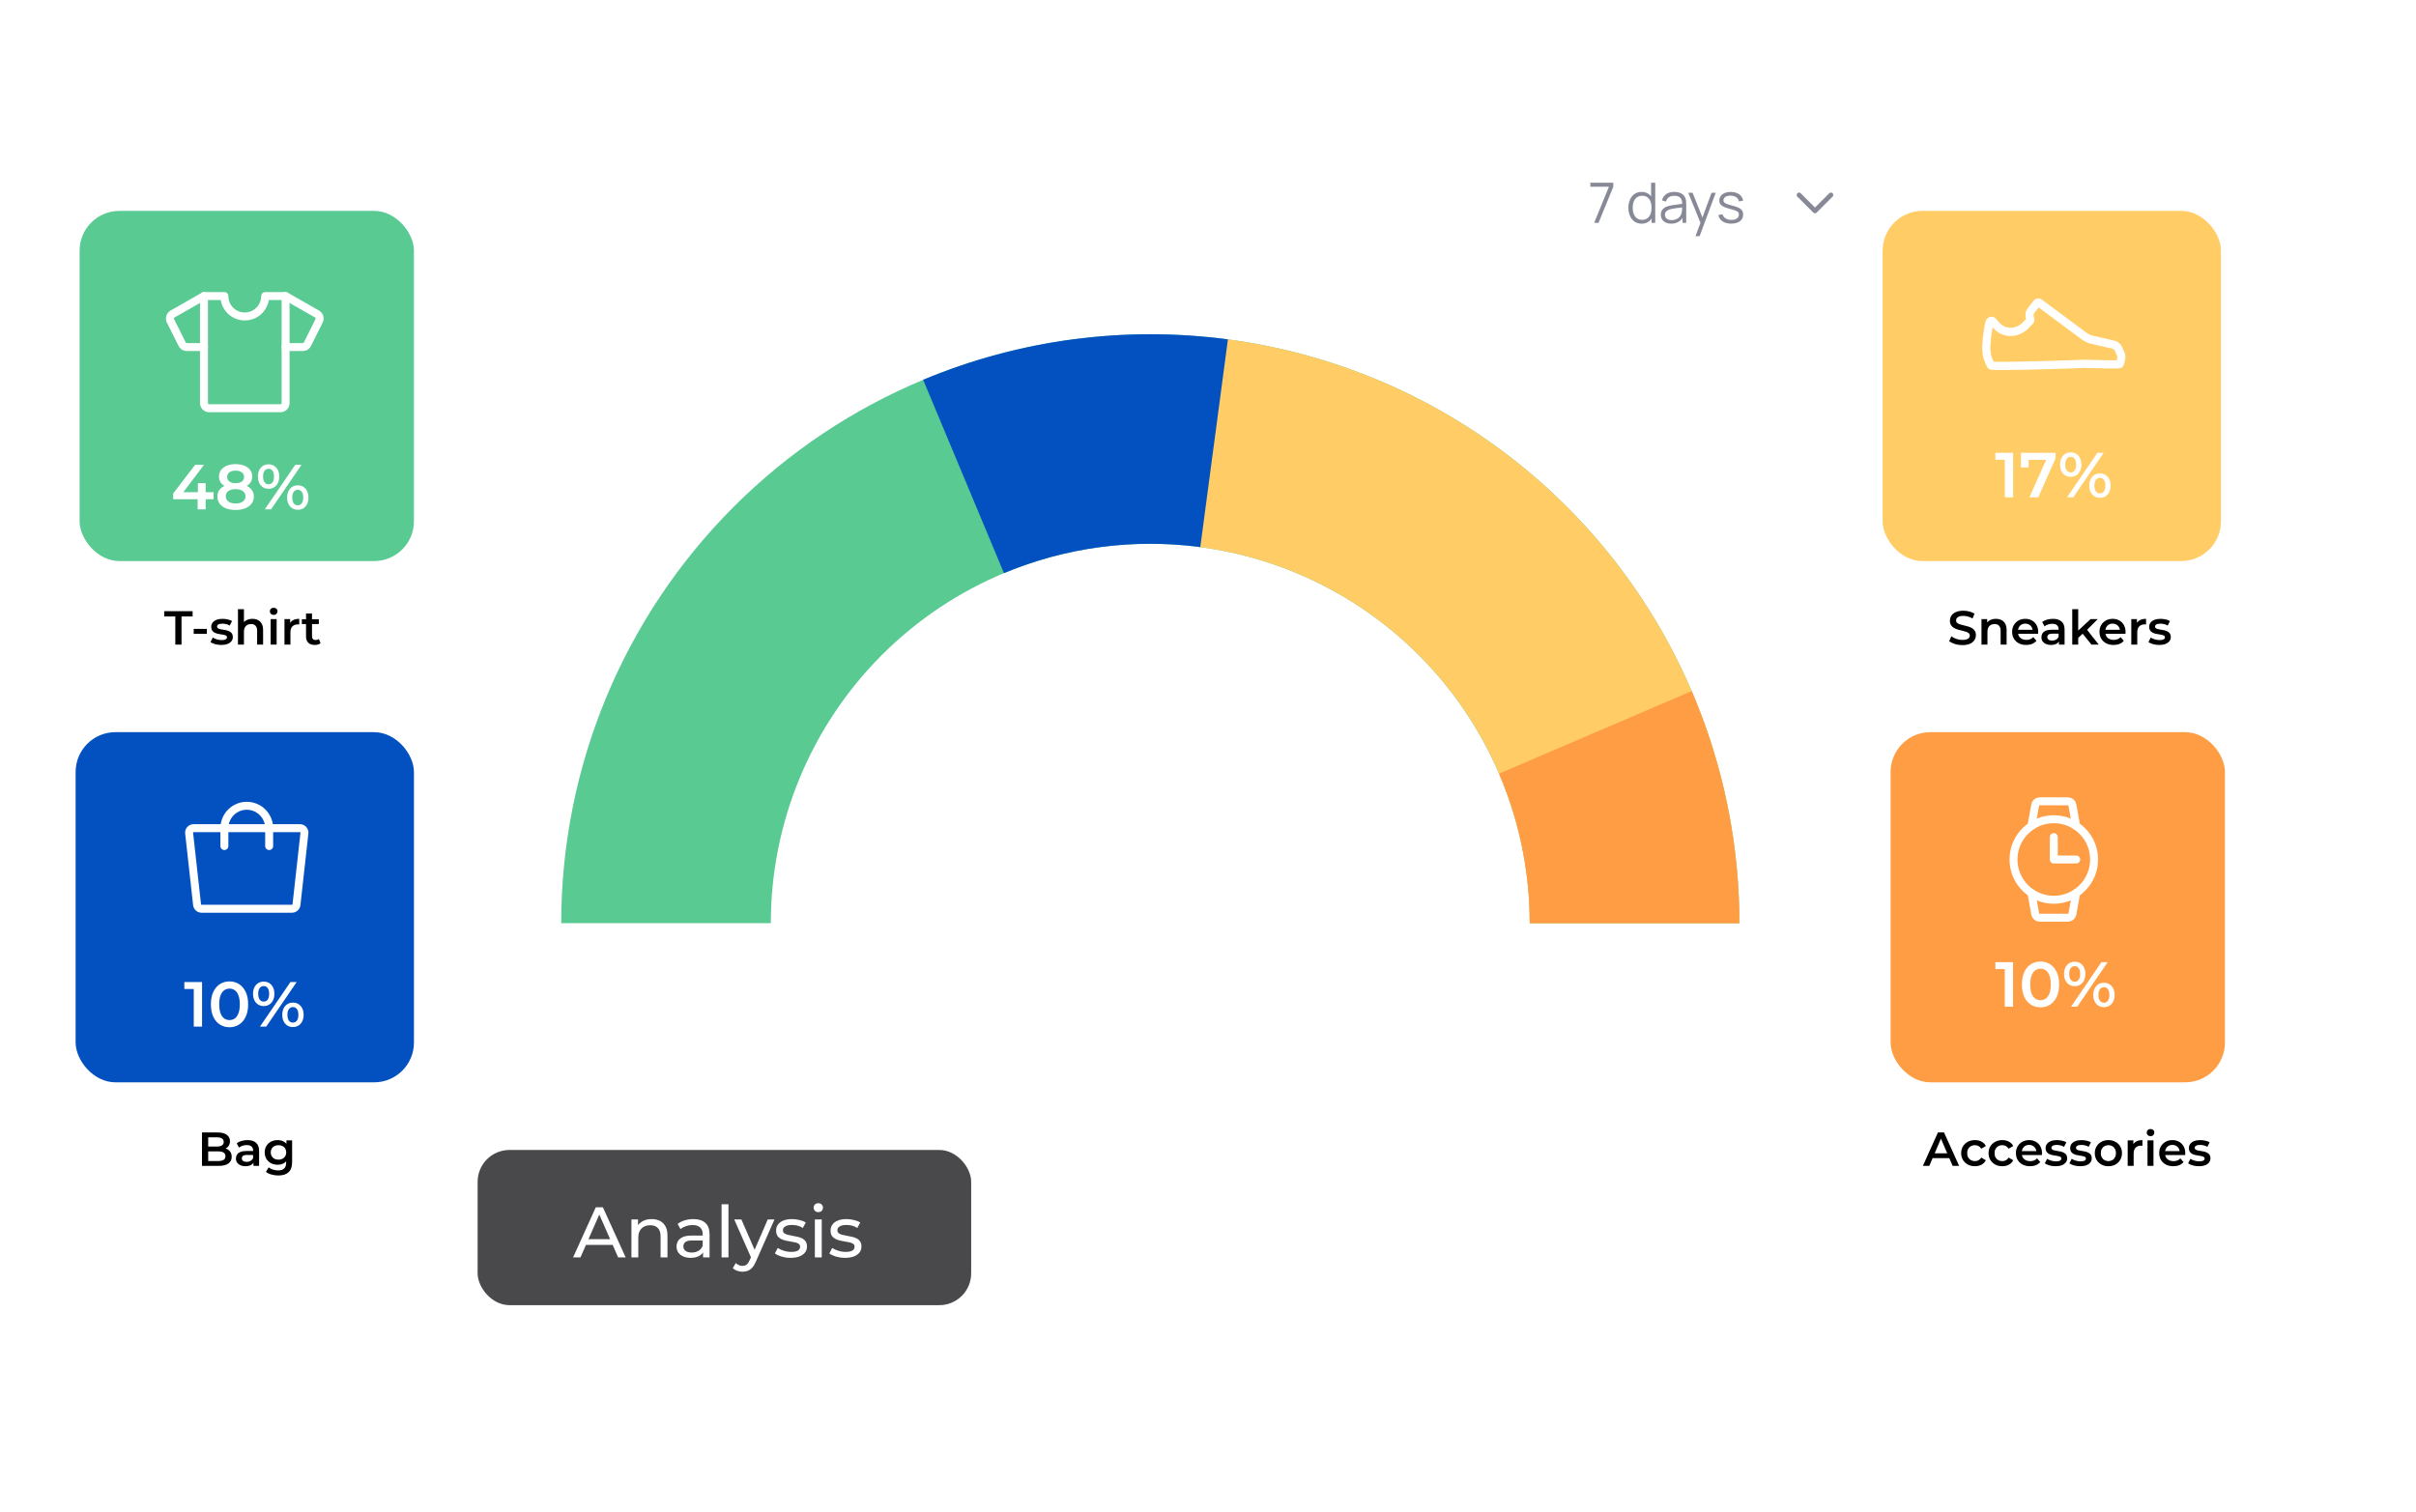 <?xml version="1.0" encoding="UTF-8"?> <svg xmlns="http://www.w3.org/2000/svg" width="607" height="380" viewBox="0 0 607 380" fill="none"> <g filter="url(#filter0_d_14_39)"> <path d="M91 49C91 34.858 91 27.787 95.393 23.393C99.787 19 106.858 19 121 19H457C471.142 19 478.213 19 482.607 23.393C487 27.787 487 34.858 487 49V280C487 294.142 487 301.213 482.607 305.607C478.213 310 471.142 310 457 310H121C106.858 310 99.787 310 95.393 305.607C91 301.213 91 294.142 91 280V49Z" fill="white"></path> </g> <path d="M401.625 56L405.328 46.921V45.92H399.56V46.921H404.229L400.519 56H401.625ZM414.829 49.329C414.276 48.643 413.471 48.23 412.421 48.23C410.349 48.23 409.11 49.959 409.11 52.213C409.11 54.481 410.342 56.21 412.463 56.21C413.562 56.21 414.395 55.727 414.941 54.943V56H415.865V45.92H414.829V49.329ZM412.568 55.251C410.993 55.251 410.202 53.935 410.202 52.213C410.202 50.505 410.965 49.189 412.589 49.189C414.164 49.189 414.941 50.435 414.941 52.213C414.941 53.963 414.178 55.251 412.568 55.251ZM423.422 49.742C423.023 48.762 422.015 48.23 420.636 48.23C418.97 48.23 417.906 49.014 417.556 50.365L418.557 50.659C418.844 49.651 419.586 49.203 420.622 49.203C422.057 49.203 422.624 49.861 422.638 51.226C421.63 51.366 420.216 51.527 419.194 51.772C418.067 52.073 417.269 52.731 417.269 53.97C417.269 55.174 418.137 56.21 419.852 56.21C421.14 56.21 422.141 55.706 422.729 54.747V56H423.646V51.303C423.646 50.743 423.604 50.183 423.422 49.742ZM419.971 55.321C418.753 55.321 418.298 54.628 418.298 53.97C418.298 53.151 418.963 52.787 419.607 52.598C420.44 52.367 421.63 52.248 422.624 52.129C422.624 52.472 422.61 52.962 422.526 53.333C422.33 54.474 421.413 55.321 419.971 55.321ZM425.247 48.44H424.155L427.228 55.986L425.982 59.36H427.011L431.071 48.44H430.021L427.725 54.656L425.247 48.44ZM434.968 56.203C436.823 56.203 437.95 55.335 437.95 53.907C437.95 52.738 437.299 52.199 435.213 51.667C433.428 51.219 433.001 50.939 433.001 50.337C433.001 49.623 433.743 49.147 434.814 49.168C435.948 49.189 436.739 49.735 436.886 50.624L437.936 50.435C437.782 49.119 436.536 48.23 434.828 48.23C433.12 48.23 431.958 49.098 431.958 50.386C431.958 51.443 432.588 51.94 434.639 52.493C436.557 53.011 436.879 53.221 436.879 53.921C436.879 54.747 436.172 55.265 435.024 55.265C433.848 55.265 432.994 54.719 432.777 53.858L431.727 54.033C431.986 55.398 433.197 56.203 434.968 56.203Z" fill="#878997"></path> <path d="M452 49L456 53L460 49" stroke="#878997" stroke-width="1.2" stroke-linecap="round" stroke-linejoin="round"></path> <path d="M437 232C437 212.564 433.172 193.319 425.734 175.363C418.296 157.407 407.395 141.091 393.652 127.348C379.909 113.605 363.593 102.704 345.637 95.266C327.681 87.828 308.436 84 289 84C269.564 84 250.319 87.828 232.363 95.266C214.407 102.704 198.091 113.605 184.348 127.348C170.605 141.091 159.704 157.407 152.266 175.363C144.828 193.319 141 212.564 141 232L193.661 232C193.661 219.48 196.127 207.082 200.919 195.515C205.71 183.948 212.732 173.438 221.585 164.585C230.438 155.732 240.948 148.71 252.515 143.919C264.082 139.127 276.48 136.661 289 136.661C301.52 136.661 313.918 139.127 325.485 143.919C337.052 148.71 347.562 155.732 356.415 164.585C365.268 173.438 372.29 183.948 377.081 195.515C381.873 207.082 384.339 219.48 384.339 232H437Z" fill="#5ACA93"></path> <path d="M437 232C437 195.94 423.835 161.12 399.977 134.081C376.119 107.041 343.209 89.642 307.43 85.152L300.872 137.403C323.921 140.296 345.12 151.504 360.489 168.922C375.858 186.341 384.339 208.771 384.339 232H437Z" fill="#FFCC65"></path> <path d="M308.504 85.291C282.531 81.838 256.107 85.342 231.932 95.445L252.238 144.034C267.811 137.526 284.833 135.268 301.564 137.493L308.504 85.291Z" fill="#0351C1"></path> <path d="M437 232C437 211.947 432.925 192.103 425.022 173.673L376.623 194.427C381.714 206.299 384.339 219.082 384.339 232H437Z" fill="#FE9D44"></path> <path d="M44.045 162V154.92H41.261V153.6H48.389V154.92H45.605V162H44.045ZM48.67 159.288V158.04H51.97V159.288H48.67ZM55.591 162.084C55.055 162.084 54.539 162.016 54.043 161.88C53.555 161.736 53.167 161.564 52.879 161.364L53.455 160.224C53.743 160.408 54.087 160.56 54.487 160.68C54.887 160.8 55.287 160.86 55.687 160.86C56.159 160.86 56.499 160.796 56.707 160.668C56.923 160.54 57.031 160.368 57.031 160.152C57.031 159.976 56.959 159.844 56.815 159.756C56.671 159.66 56.483 159.588 56.251 159.54C56.019 159.492 55.759 159.448 55.471 159.408C55.191 159.368 54.907 159.316 54.619 159.252C54.339 159.18 54.083 159.08 53.851 158.952C53.619 158.816 53.431 158.636 53.287 158.412C53.143 158.188 53.071 157.892 53.071 157.524C53.071 157.116 53.187 156.764 53.419 156.468C53.651 156.164 53.975 155.932 54.391 155.772C54.815 155.604 55.315 155.52 55.891 155.52C56.323 155.52 56.759 155.568 57.199 155.664C57.639 155.76 58.003 155.896 58.291 156.072L57.715 157.212C57.411 157.028 57.103 156.904 56.791 156.84C56.487 156.768 56.183 156.732 55.879 156.732C55.423 156.732 55.083 156.8 54.859 156.936C54.643 157.072 54.535 157.244 54.535 157.452C54.535 157.644 54.607 157.788 54.751 157.884C54.895 157.98 55.083 158.056 55.315 158.112C55.547 158.168 55.803 158.216 56.083 158.256C56.371 158.288 56.655 158.34 56.935 158.412C57.215 158.484 57.471 158.584 57.703 158.712C57.943 158.832 58.135 159.004 58.279 159.228C58.423 159.452 58.495 159.744 58.495 160.104C58.495 160.504 58.375 160.852 58.135 161.148C57.903 161.444 57.571 161.676 57.139 161.844C56.707 162.004 56.191 162.084 55.591 162.084ZM63.423 155.52C63.935 155.52 64.391 155.62 64.791 155.82C65.199 156.02 65.519 156.328 65.751 156.744C65.983 157.152 66.099 157.68 66.099 158.328V162H64.599V158.52C64.599 157.952 64.463 157.528 64.191 157.248C63.927 156.968 63.555 156.828 63.075 156.828C62.723 156.828 62.411 156.9 62.139 157.044C61.867 157.188 61.655 157.404 61.503 157.692C61.359 157.972 61.287 158.328 61.287 158.76V162H59.787V153.096H61.287V157.32L60.963 156.792C61.187 156.384 61.511 156.072 61.935 155.856C62.367 155.632 62.863 155.52 63.423 155.52ZM68.002 162V155.592H69.502V162H68.002ZM68.758 154.536C68.478 154.536 68.246 154.448 68.062 154.272C67.886 154.096 67.798 153.884 67.798 153.636C67.798 153.38 67.886 153.168 68.062 153C68.246 152.824 68.478 152.736 68.758 152.736C69.038 152.736 69.266 152.82 69.442 152.988C69.626 153.148 69.718 153.352 69.718 153.6C69.718 153.864 69.63 154.088 69.454 154.272C69.278 154.448 69.046 154.536 68.758 154.536ZM71.47 162V155.592H72.898V157.356L72.73 156.84C72.922 156.408 73.222 156.08 73.63 155.856C74.046 155.632 74.562 155.52 75.178 155.52V156.948C75.114 156.932 75.054 156.924 74.998 156.924C74.942 156.916 74.886 156.912 74.83 156.912C74.262 156.912 73.81 157.08 73.474 157.416C73.138 157.744 72.97 158.236 72.97 158.892V162H71.47ZM79.097 162.084C78.393 162.084 77.849 161.904 77.465 161.544C77.081 161.176 76.889 160.636 76.889 159.924V154.176H78.389V159.888C78.389 160.192 78.465 160.428 78.617 160.596C78.777 160.764 78.997 160.848 79.277 160.848C79.613 160.848 79.893 160.76 80.117 160.584L80.537 161.652C80.361 161.796 80.145 161.904 79.889 161.976C79.633 162.048 79.369 162.084 79.097 162.084ZM75.833 156.84V155.64H80.105V156.84H75.833Z" fill="black"></path> <rect x="20" y="53" width="84" height="88" rx="10" fill="#5ACA93"></rect> <path d="M71.75 87.219H76.09C76.327 87.219 76.559 87.153 76.76 87.029C76.96 86.904 77.123 86.726 77.227 86.514L80.174 80.62C80.32 80.325 80.349 79.986 80.253 79.67C80.158 79.355 79.947 79.088 79.662 78.923L71.75 74.406" stroke="white" stroke-width="2" stroke-linecap="round" stroke-linejoin="round"></path> <path d="M51.25 87.219H46.91C46.673 87.219 46.441 87.153 46.24 87.029C46.039 86.904 45.877 86.726 45.773 86.514L42.826 80.62C42.68 80.325 42.651 79.986 42.747 79.67C42.842 79.355 43.053 79.088 43.338 78.923L51.25 74.406" stroke="white" stroke-width="2" stroke-linecap="round" stroke-linejoin="round"></path> <path d="M66.625 74.406C66.625 75.766 66.085 77.069 65.124 78.03C64.163 78.991 62.859 79.531 61.5 79.531C60.141 79.531 58.837 78.991 57.876 78.03C56.915 77.069 56.375 75.766 56.375 74.406H51.25V101.312C51.25 101.652 51.385 101.978 51.625 102.218C51.866 102.459 52.191 102.594 52.531 102.594H70.469C70.809 102.594 71.135 102.459 71.375 102.218C71.615 101.978 71.75 101.652 71.75 101.312V74.406H66.625Z" stroke="white" stroke-width="2" stroke-linecap="round" stroke-linejoin="round"></path> <path d="M43.513 125.456V124.016L49.033 116.8H51.257L45.817 124.016L44.777 123.696H53.657V125.456H43.513ZM49.657 128V125.456L49.721 123.696V121.44H51.673V128H49.657ZM59.184 128.16C58.256 128.16 57.451 128.021 56.768 127.744C56.086 127.467 55.558 127.077 55.184 126.576C54.811 126.064 54.624 125.467 54.624 124.784C54.624 124.101 54.806 123.525 55.168 123.056C55.531 122.587 56.054 122.229 56.736 121.984C57.419 121.739 58.235 121.616 59.184 121.616C60.134 121.616 60.95 121.739 61.632 121.984C62.326 122.229 62.854 122.592 63.216 123.072C63.59 123.541 63.776 124.112 63.776 124.784C63.776 125.467 63.584 126.064 63.2 126.576C62.827 127.077 62.294 127.467 61.6 127.744C60.918 128.021 60.112 128.16 59.184 128.16ZM59.184 126.528C59.952 126.528 60.56 126.368 61.008 126.048C61.456 125.728 61.68 125.285 61.68 124.72C61.68 124.165 61.456 123.728 61.008 123.408C60.56 123.088 59.952 122.928 59.184 122.928C58.416 122.928 57.814 123.088 57.376 123.408C56.939 123.728 56.72 124.165 56.72 124.72C56.72 125.285 56.939 125.728 57.376 126.048C57.814 126.368 58.416 126.528 59.184 126.528ZM59.184 122.704C58.32 122.704 57.579 122.592 56.96 122.368C56.342 122.133 55.862 121.797 55.52 121.36C55.19 120.912 55.024 120.379 55.024 119.76C55.024 119.12 55.195 118.571 55.536 118.112C55.888 117.643 56.379 117.28 57.008 117.024C57.638 116.768 58.363 116.64 59.184 116.64C60.016 116.64 60.747 116.768 61.376 117.024C62.006 117.28 62.496 117.643 62.848 118.112C63.2 118.571 63.376 119.12 63.376 119.76C63.376 120.379 63.206 120.912 62.864 121.36C62.534 121.797 62.054 122.133 61.424 122.368C60.795 122.592 60.048 122.704 59.184 122.704ZM59.184 121.424C59.846 121.424 60.368 121.285 60.752 121.008C61.136 120.72 61.328 120.336 61.328 119.856C61.328 119.355 61.131 118.965 60.736 118.688C60.342 118.411 59.824 118.272 59.184 118.272C58.544 118.272 58.032 118.411 57.648 118.688C57.264 118.965 57.072 119.355 57.072 119.856C57.072 120.336 57.259 120.72 57.632 121.008C58.016 121.285 58.534 121.424 59.184 121.424ZM66.538 128L74.186 116.8H75.754L68.106 128H66.538ZM67.466 122.832C66.943 122.832 66.479 122.704 66.074 122.448C65.668 122.192 65.354 121.835 65.13 121.376C64.906 120.917 64.794 120.379 64.794 119.76C64.794 119.141 64.906 118.603 65.13 118.144C65.354 117.685 65.668 117.328 66.074 117.072C66.479 116.816 66.943 116.688 67.466 116.688C68.01 116.688 68.479 116.816 68.874 117.072C69.279 117.328 69.594 117.685 69.818 118.144C70.042 118.603 70.154 119.141 70.154 119.76C70.154 120.379 70.042 120.917 69.818 121.376C69.594 121.835 69.279 122.192 68.874 122.448C68.479 122.704 68.01 122.832 67.466 122.832ZM67.482 121.712C67.908 121.712 68.239 121.547 68.474 121.216C68.719 120.875 68.842 120.389 68.842 119.76C68.842 119.131 68.719 118.651 68.474 118.32C68.239 117.979 67.908 117.808 67.482 117.808C67.055 117.808 66.714 117.979 66.458 118.32C66.212 118.661 66.09 119.141 66.09 119.76C66.09 120.379 66.212 120.859 66.458 121.2C66.714 121.541 67.055 121.712 67.482 121.712ZM74.81 128.112C74.287 128.112 73.823 127.984 73.418 127.728C73.012 127.472 72.698 127.115 72.474 126.656C72.25 126.197 72.138 125.659 72.138 125.04C72.138 124.421 72.25 123.883 72.474 123.424C72.698 122.965 73.012 122.608 73.418 122.352C73.823 122.096 74.287 121.968 74.81 121.968C75.354 121.968 75.823 122.096 76.218 122.352C76.623 122.608 76.938 122.965 77.162 123.424C77.386 123.883 77.498 124.421 77.498 125.04C77.498 125.659 77.386 126.197 77.162 126.656C76.938 127.115 76.623 127.472 76.218 127.728C75.823 127.984 75.354 128.112 74.81 128.112ZM74.81 126.992C75.236 126.992 75.572 126.821 75.818 126.48C76.063 126.139 76.186 125.659 76.186 125.04C76.186 124.421 76.063 123.941 75.818 123.6C75.572 123.259 75.236 123.088 74.81 123.088C74.394 123.088 74.058 123.259 73.802 123.6C73.556 123.931 73.434 124.411 73.434 125.04C73.434 125.669 73.556 126.155 73.802 126.496C74.058 126.827 74.394 126.992 74.81 126.992Z" fill="white"></path> <path d="M50.747 293V284.6H54.683C55.691 284.6 56.459 284.8 56.987 285.2C57.515 285.592 57.779 286.12 57.779 286.784C57.779 287.232 57.675 287.616 57.467 287.936C57.259 288.248 56.979 288.492 56.627 288.668C56.283 288.836 55.907 288.92 55.499 288.92L55.715 288.488C56.187 288.488 56.611 288.576 56.987 288.752C57.363 288.92 57.659 289.168 57.875 289.496C58.099 289.824 58.211 290.232 58.211 290.72C58.211 291.44 57.935 292 57.383 292.4C56.831 292.8 56.011 293 54.923 293H50.747ZM52.307 291.776H54.827C55.411 291.776 55.859 291.68 56.171 291.488C56.483 291.296 56.639 290.988 56.639 290.564C56.639 290.148 56.483 289.844 56.171 289.652C55.859 289.452 55.411 289.352 54.827 289.352H52.187V288.14H54.515C55.059 288.14 55.475 288.044 55.763 287.852C56.059 287.66 56.207 287.372 56.207 286.988C56.207 286.596 56.059 286.304 55.763 286.112C55.475 285.92 55.059 285.824 54.515 285.824H52.307V291.776ZM63.68 293V291.704L63.596 291.428V289.16C63.596 288.72 63.464 288.38 63.2 288.14C62.936 287.892 62.536 287.768 62 287.768C61.64 287.768 61.284 287.824 60.932 287.936C60.588 288.048 60.296 288.204 60.056 288.404L59.468 287.312C59.812 287.048 60.22 286.852 60.692 286.724C61.172 286.588 61.668 286.52 62.18 286.52C63.108 286.52 63.824 286.744 64.328 287.192C64.84 287.632 65.096 288.316 65.096 289.244V293H63.68ZM61.664 293.084C61.184 293.084 60.764 293.004 60.404 292.844C60.044 292.676 59.764 292.448 59.564 292.16C59.372 291.864 59.276 291.532 59.276 291.164C59.276 290.804 59.36 290.48 59.528 290.192C59.704 289.904 59.988 289.676 60.38 289.508C60.772 289.34 61.292 289.256 61.94 289.256H63.8V290.252H62.048C61.536 290.252 61.192 290.336 61.016 290.504C60.84 290.664 60.752 290.864 60.752 291.104C60.752 291.376 60.86 291.592 61.076 291.752C61.292 291.912 61.592 291.992 61.976 291.992C62.344 291.992 62.672 291.908 62.96 291.74C63.256 291.572 63.468 291.324 63.596 290.996L63.848 291.896C63.704 292.272 63.444 292.564 63.068 292.772C62.7 292.98 62.232 293.084 61.664 293.084ZM69.937 295.412C69.345 295.412 68.765 295.332 68.197 295.172C67.637 295.02 67.177 294.796 66.817 294.5L67.489 293.372C67.769 293.604 68.121 293.788 68.545 293.924C68.977 294.068 69.413 294.14 69.853 294.14C70.557 294.14 71.073 293.976 71.401 293.648C71.729 293.328 71.893 292.844 71.893 292.196V291.056L72.013 289.604L71.965 288.152V286.592H73.393V292.028C73.393 293.188 73.097 294.04 72.505 294.584C71.913 295.136 71.057 295.412 69.937 295.412ZM69.745 292.712C69.137 292.712 68.585 292.584 68.089 292.328C67.601 292.064 67.213 291.7 66.925 291.236C66.645 290.772 66.505 290.228 66.505 289.604C66.505 288.988 66.645 288.448 66.925 287.984C67.213 287.52 67.601 287.16 68.089 286.904C68.585 286.648 69.137 286.52 69.745 286.52C70.289 286.52 70.777 286.628 71.209 286.844C71.641 287.06 71.985 287.396 72.241 287.852C72.505 288.308 72.637 288.892 72.637 289.604C72.637 290.316 72.505 290.904 72.241 291.368C71.985 291.824 71.641 292.164 71.209 292.388C70.777 292.604 70.289 292.712 69.745 292.712ZM69.973 291.44C70.349 291.44 70.685 291.364 70.981 291.212C71.277 291.052 71.505 290.836 71.665 290.564C71.833 290.284 71.917 289.964 71.917 289.604C71.917 289.244 71.833 288.928 71.665 288.656C71.505 288.376 71.277 288.164 70.981 288.02C70.685 287.868 70.349 287.792 69.973 287.792C69.597 287.792 69.257 287.868 68.953 288.02C68.657 288.164 68.425 288.376 68.257 288.656C68.097 288.928 68.017 289.244 68.017 289.604C68.017 289.964 68.097 290.284 68.257 290.564C68.425 290.836 68.657 291.052 68.953 291.212C69.257 291.364 69.597 291.44 69.973 291.44Z" fill="black"></path> <rect x="19" y="184" width="85" height="88" rx="10" fill="#0351C1"></rect> <path d="M73.362 228.375H50.638C50.361 228.374 50.094 228.272 49.887 228.088C49.68 227.904 49.547 227.651 49.513 227.377L47.516 209.377C47.498 209.22 47.513 209.061 47.561 208.91C47.609 208.76 47.687 208.621 47.792 208.503C47.897 208.385 48.025 208.29 48.169 208.225C48.313 208.16 48.469 208.126 48.627 208.125H75.373C75.531 208.126 75.687 208.16 75.831 208.225C75.975 208.29 76.103 208.385 76.208 208.503C76.313 208.621 76.391 208.76 76.439 208.91C76.487 209.061 76.502 209.22 76.484 209.377L74.487 227.377C74.453 227.651 74.32 227.904 74.113 228.088C73.906 228.272 73.639 228.374 73.362 228.375V228.375Z" stroke="white" stroke-width="2" stroke-linecap="round" stroke-linejoin="round"></path> <path d="M56.375 212.625V208.125C56.375 206.633 56.968 205.202 58.023 204.148C59.077 203.093 60.508 202.5 62 202.5C63.492 202.5 64.923 203.093 65.978 204.148C67.032 205.202 67.625 206.633 67.625 208.125V212.625" stroke="white" stroke-width="2" stroke-linecap="round" stroke-linejoin="round"></path> <path d="M48.684 258V247.6L49.596 248.544H46.316V246.8H50.764V258H48.684ZM57.657 258.16C56.772 258.16 55.972 257.936 55.257 257.488C54.553 257.04 53.999 256.389 53.593 255.536C53.188 254.672 52.985 253.627 52.985 252.4C52.985 251.173 53.188 250.133 53.593 249.28C53.999 248.416 54.553 247.76 55.257 247.312C55.972 246.864 56.772 246.64 57.657 246.64C58.553 246.64 59.353 246.864 60.057 247.312C60.761 247.76 61.316 248.416 61.721 249.28C62.137 250.133 62.345 251.173 62.345 252.4C62.345 253.627 62.137 254.672 61.721 255.536C61.316 256.389 60.761 257.04 60.057 257.488C59.353 257.936 58.553 258.16 57.657 258.16ZM57.657 256.352C58.18 256.352 58.633 256.213 59.017 255.936C59.401 255.648 59.7 255.211 59.913 254.624C60.137 254.037 60.249 253.296 60.249 252.4C60.249 251.493 60.137 250.752 59.913 250.176C59.7 249.589 59.401 249.157 59.017 248.88C58.633 248.592 58.18 248.448 57.657 248.448C57.156 248.448 56.708 248.592 56.313 248.88C55.929 249.157 55.625 249.589 55.401 250.176C55.188 250.752 55.081 251.493 55.081 252.4C55.081 253.296 55.188 254.037 55.401 254.624C55.625 255.211 55.929 255.648 56.313 255.936C56.708 256.213 57.156 256.352 57.657 256.352ZM65.319 258L72.967 246.8H74.535L66.887 258H65.319ZM66.247 252.832C65.724 252.832 65.26 252.704 64.855 252.448C64.45 252.192 64.135 251.835 63.911 251.376C63.687 250.917 63.575 250.379 63.575 249.76C63.575 249.141 63.687 248.603 63.911 248.144C64.135 247.685 64.45 247.328 64.855 247.072C65.26 246.816 65.724 246.688 66.247 246.688C66.791 246.688 67.26 246.816 67.655 247.072C68.06 247.328 68.375 247.685 68.599 248.144C68.823 248.603 68.935 249.141 68.935 249.76C68.935 250.379 68.823 250.917 68.599 251.376C68.375 251.835 68.06 252.192 67.655 252.448C67.26 252.704 66.791 252.832 66.247 252.832ZM66.263 251.712C66.689 251.712 67.02 251.547 67.255 251.216C67.5 250.875 67.623 250.389 67.623 249.76C67.623 249.131 67.5 248.651 67.255 248.32C67.02 247.979 66.689 247.808 66.263 247.808C65.836 247.808 65.495 247.979 65.239 248.32C64.993 248.661 64.871 249.141 64.871 249.76C64.871 250.379 64.993 250.859 65.239 251.2C65.495 251.541 65.836 251.712 66.263 251.712ZM73.591 258.112C73.068 258.112 72.604 257.984 72.199 257.728C71.793 257.472 71.479 257.115 71.255 256.656C71.031 256.197 70.919 255.659 70.919 255.04C70.919 254.421 71.031 253.883 71.255 253.424C71.479 252.965 71.793 252.608 72.199 252.352C72.604 252.096 73.068 251.968 73.591 251.968C74.135 251.968 74.604 252.096 74.999 252.352C75.404 252.608 75.719 252.965 75.943 253.424C76.167 253.883 76.279 254.421 76.279 255.04C76.279 255.659 76.167 256.197 75.943 256.656C75.719 257.115 75.404 257.472 74.999 257.728C74.604 257.984 74.135 258.112 73.591 258.112ZM73.591 256.992C74.017 256.992 74.353 256.821 74.599 256.48C74.844 256.139 74.967 255.659 74.967 255.04C74.967 254.421 74.844 253.941 74.599 253.6C74.353 253.259 74.017 253.088 73.591 253.088C73.175 253.088 72.839 253.259 72.583 253.6C72.338 253.931 72.215 254.411 72.215 255.04C72.215 255.669 72.338 256.155 72.583 256.496C72.839 256.827 73.175 256.992 73.591 256.992Z" fill="white"></path> <path d="M483.108 293L486.888 284.6H488.424L492.216 293H490.584L487.332 285.428H487.956L484.716 293H483.108ZM484.848 291.056L485.268 289.832H489.804L490.224 291.056H484.848ZM496.194 293.084C495.522 293.084 494.922 292.944 494.394 292.664C493.874 292.376 493.466 291.984 493.17 291.488C492.874 290.992 492.726 290.428 492.726 289.796C492.726 289.156 492.874 288.592 493.17 288.104C493.466 287.608 493.874 287.22 494.394 286.94C494.922 286.66 495.522 286.52 496.194 286.52C496.818 286.52 497.366 286.648 497.838 286.904C498.318 287.152 498.682 287.52 498.93 288.008L497.778 288.68C497.586 288.376 497.35 288.152 497.07 288.008C496.798 287.864 496.502 287.792 496.182 287.792C495.814 287.792 495.482 287.872 495.186 288.032C494.89 288.192 494.658 288.424 494.49 288.728C494.322 289.024 494.238 289.38 494.238 289.796C494.238 290.212 494.322 290.572 494.49 290.876C494.658 291.172 494.89 291.4 495.186 291.56C495.482 291.72 495.814 291.8 496.182 291.8C496.502 291.8 496.798 291.728 497.07 291.584C497.35 291.44 497.586 291.216 497.778 290.912L498.93 291.584C498.682 292.064 498.318 292.436 497.838 292.7C497.366 292.956 496.818 293.084 496.194 293.084ZM503.072 293.084C502.4 293.084 501.8 292.944 501.272 292.664C500.752 292.376 500.344 291.984 500.048 291.488C499.752 290.992 499.604 290.428 499.604 289.796C499.604 289.156 499.752 288.592 500.048 288.104C500.344 287.608 500.752 287.22 501.272 286.94C501.8 286.66 502.4 286.52 503.072 286.52C503.696 286.52 504.244 286.648 504.716 286.904C505.196 287.152 505.56 287.52 505.808 288.008L504.656 288.68C504.464 288.376 504.228 288.152 503.948 288.008C503.676 287.864 503.38 287.792 503.06 287.792C502.692 287.792 502.36 287.872 502.064 288.032C501.768 288.192 501.536 288.424 501.368 288.728C501.2 289.024 501.116 289.38 501.116 289.796C501.116 290.212 501.2 290.572 501.368 290.876C501.536 291.172 501.768 291.4 502.064 291.56C502.36 291.72 502.692 291.8 503.06 291.8C503.38 291.8 503.676 291.728 503.948 291.584C504.228 291.44 504.464 291.216 504.656 290.912L505.808 291.584C505.56 292.064 505.196 292.436 504.716 292.7C504.244 292.956 503.696 293.084 503.072 293.084ZM510.023 293.084C509.311 293.084 508.687 292.944 508.151 292.664C507.623 292.376 507.211 291.984 506.915 291.488C506.627 290.992 506.483 290.428 506.483 289.796C506.483 289.156 506.623 288.592 506.903 288.104C507.191 287.608 507.583 287.22 508.079 286.94C508.583 286.66 509.155 286.52 509.795 286.52C510.419 286.52 510.975 286.656 511.463 286.928C511.951 287.2 512.335 287.584 512.615 288.08C512.895 288.576 513.035 289.16 513.035 289.832C513.035 289.896 513.031 289.968 513.023 290.048C513.023 290.128 513.019 290.204 513.011 290.276H507.671V289.28H512.219L511.631 289.592C511.639 289.224 511.563 288.9 511.403 288.62C511.243 288.34 511.023 288.12 510.743 287.96C510.471 287.8 510.155 287.72 509.795 287.72C509.427 287.72 509.103 287.8 508.823 287.96C508.551 288.12 508.335 288.344 508.175 288.632C508.023 288.912 507.947 289.244 507.947 289.628V289.868C507.947 290.252 508.035 290.592 508.211 290.888C508.387 291.184 508.635 291.412 508.955 291.572C509.275 291.732 509.643 291.812 510.059 291.812C510.419 291.812 510.743 291.756 511.031 291.644C511.319 291.532 511.575 291.356 511.799 291.116L512.603 292.04C512.315 292.376 511.951 292.636 511.511 292.82C511.079 292.996 510.583 293.084 510.023 293.084ZM516.456 293.084C515.92 293.084 515.404 293.016 514.908 292.88C514.42 292.736 514.032 292.564 513.744 292.364L514.32 291.224C514.608 291.408 514.952 291.56 515.352 291.68C515.752 291.8 516.152 291.86 516.552 291.86C517.024 291.86 517.364 291.796 517.572 291.668C517.788 291.54 517.896 291.368 517.896 291.152C517.896 290.976 517.824 290.844 517.68 290.756C517.536 290.66 517.348 290.588 517.116 290.54C516.884 290.492 516.624 290.448 516.336 290.408C516.056 290.368 515.772 290.316 515.484 290.252C515.204 290.18 514.948 290.08 514.716 289.952C514.484 289.816 514.296 289.636 514.152 289.412C514.008 289.188 513.936 288.892 513.936 288.524C513.936 288.116 514.052 287.764 514.284 287.468C514.516 287.164 514.84 286.932 515.256 286.772C515.68 286.604 516.18 286.52 516.756 286.52C517.188 286.52 517.624 286.568 518.064 286.664C518.504 286.76 518.868 286.896 519.156 287.072L518.58 288.212C518.276 288.028 517.968 287.904 517.656 287.84C517.352 287.768 517.048 287.732 516.744 287.732C516.288 287.732 515.948 287.8 515.724 287.936C515.508 288.072 515.4 288.244 515.4 288.452C515.4 288.644 515.472 288.788 515.616 288.884C515.76 288.98 515.948 289.056 516.18 289.112C516.412 289.168 516.668 289.216 516.948 289.256C517.236 289.288 517.52 289.34 517.8 289.412C518.08 289.484 518.336 289.584 518.568 289.712C518.808 289.832 519 290.004 519.144 290.228C519.288 290.452 519.36 290.744 519.36 291.104C519.36 291.504 519.24 291.852 519 292.148C518.768 292.444 518.436 292.676 518.004 292.844C517.572 293.004 517.056 293.084 516.456 293.084ZM522.632 293.084C522.096 293.084 521.58 293.016 521.084 292.88C520.596 292.736 520.208 292.564 519.92 292.364L520.496 291.224C520.784 291.408 521.128 291.56 521.528 291.68C521.928 291.8 522.328 291.86 522.728 291.86C523.2 291.86 523.54 291.796 523.748 291.668C523.964 291.54 524.072 291.368 524.072 291.152C524.072 290.976 524 290.844 523.856 290.756C523.712 290.66 523.524 290.588 523.292 290.54C523.06 290.492 522.8 290.448 522.512 290.408C522.232 290.368 521.948 290.316 521.66 290.252C521.38 290.18 521.124 290.08 520.892 289.952C520.66 289.816 520.472 289.636 520.328 289.412C520.184 289.188 520.112 288.892 520.112 288.524C520.112 288.116 520.228 287.764 520.46 287.468C520.692 287.164 521.016 286.932 521.432 286.772C521.856 286.604 522.356 286.52 522.932 286.52C523.364 286.52 523.8 286.568 524.24 286.664C524.68 286.76 525.044 286.896 525.332 287.072L524.756 288.212C524.452 288.028 524.144 287.904 523.832 287.84C523.528 287.768 523.224 287.732 522.92 287.732C522.464 287.732 522.124 287.8 521.9 287.936C521.684 288.072 521.576 288.244 521.576 288.452C521.576 288.644 521.648 288.788 521.792 288.884C521.936 288.98 522.124 289.056 522.356 289.112C522.588 289.168 522.844 289.216 523.124 289.256C523.412 289.288 523.696 289.34 523.976 289.412C524.256 289.484 524.512 289.584 524.744 289.712C524.984 289.832 525.176 290.004 525.32 290.228C525.464 290.452 525.536 290.744 525.536 291.104C525.536 291.504 525.416 291.852 525.176 292.148C524.944 292.444 524.612 292.676 524.18 292.844C523.748 293.004 523.232 293.084 522.632 293.084ZM529.708 293.084C529.052 293.084 528.468 292.944 527.956 292.664C527.444 292.376 527.04 291.984 526.744 291.488C526.448 290.992 526.3 290.428 526.3 289.796C526.3 289.156 526.448 288.592 526.744 288.104C527.04 287.608 527.444 287.22 527.956 286.94C528.468 286.66 529.052 286.52 529.708 286.52C530.372 286.52 530.96 286.66 531.472 286.94C531.992 287.22 532.396 287.604 532.684 288.092C532.98 288.58 533.128 289.148 533.128 289.796C533.128 290.428 532.98 290.992 532.684 291.488C532.396 291.984 531.992 292.376 531.472 292.664C530.96 292.944 530.372 293.084 529.708 293.084ZM529.708 291.8C530.076 291.8 530.404 291.72 530.692 291.56C530.98 291.4 531.204 291.168 531.364 290.864C531.532 290.56 531.616 290.204 531.616 289.796C531.616 289.38 531.532 289.024 531.364 288.728C531.204 288.424 530.98 288.192 530.692 288.032C530.404 287.872 530.08 287.792 529.72 287.792C529.352 287.792 529.024 287.872 528.736 288.032C528.456 288.192 528.232 288.424 528.064 288.728C527.896 289.024 527.812 289.38 527.812 289.796C527.812 290.204 527.896 290.56 528.064 290.864C528.232 291.168 528.456 291.4 528.736 291.56C529.024 291.72 529.348 291.8 529.708 291.8ZM534.562 293V286.592H535.99V288.356L535.822 287.84C536.014 287.408 536.314 287.08 536.722 286.856C537.138 286.632 537.654 286.52 538.27 286.52V287.948C538.206 287.932 538.146 287.924 538.09 287.924C538.034 287.916 537.978 287.912 537.922 287.912C537.354 287.912 536.902 288.08 536.566 288.416C536.23 288.744 536.062 289.236 536.062 289.892V293H534.562ZM539.543 293V286.592H541.043V293H539.543ZM540.299 285.536C540.019 285.536 539.787 285.448 539.603 285.272C539.427 285.096 539.339 284.884 539.339 284.636C539.339 284.38 539.427 284.168 539.603 284C539.787 283.824 540.019 283.736 540.299 283.736C540.579 283.736 540.807 283.82 540.983 283.988C541.167 284.148 541.259 284.352 541.259 284.6C541.259 284.864 541.171 285.088 540.995 285.272C540.819 285.448 540.587 285.536 540.299 285.536ZM546.023 293.084C545.311 293.084 544.687 292.944 544.151 292.664C543.623 292.376 543.211 291.984 542.915 291.488C542.627 290.992 542.483 290.428 542.483 289.796C542.483 289.156 542.623 288.592 542.903 288.104C543.191 287.608 543.583 287.22 544.079 286.94C544.583 286.66 545.155 286.52 545.795 286.52C546.419 286.52 546.975 286.656 547.463 286.928C547.951 287.2 548.335 287.584 548.615 288.08C548.895 288.576 549.035 289.16 549.035 289.832C549.035 289.896 549.031 289.968 549.023 290.048C549.023 290.128 549.019 290.204 549.011 290.276H543.671V289.28H548.219L547.631 289.592C547.639 289.224 547.563 288.9 547.403 288.62C547.243 288.34 547.023 288.12 546.743 287.96C546.471 287.8 546.155 287.72 545.795 287.72C545.427 287.72 545.103 287.8 544.823 287.96C544.551 288.12 544.335 288.344 544.175 288.632C544.023 288.912 543.947 289.244 543.947 289.628V289.868C543.947 290.252 544.035 290.592 544.211 290.888C544.387 291.184 544.635 291.412 544.955 291.572C545.275 291.732 545.643 291.812 546.059 291.812C546.419 291.812 546.743 291.756 547.031 291.644C547.319 291.532 547.575 291.356 547.799 291.116L548.603 292.04C548.315 292.376 547.951 292.636 547.511 292.82C547.079 292.996 546.583 293.084 546.023 293.084ZM552.456 293.084C551.92 293.084 551.404 293.016 550.908 292.88C550.42 292.736 550.032 292.564 549.744 292.364L550.32 291.224C550.608 291.408 550.952 291.56 551.352 291.68C551.752 291.8 552.152 291.86 552.552 291.86C553.024 291.86 553.364 291.796 553.572 291.668C553.788 291.54 553.896 291.368 553.896 291.152C553.896 290.976 553.824 290.844 553.68 290.756C553.536 290.66 553.348 290.588 553.116 290.54C552.884 290.492 552.624 290.448 552.336 290.408C552.056 290.368 551.772 290.316 551.484 290.252C551.204 290.18 550.948 290.08 550.716 289.952C550.484 289.816 550.296 289.636 550.152 289.412C550.008 289.188 549.936 288.892 549.936 288.524C549.936 288.116 550.052 287.764 550.284 287.468C550.516 287.164 550.84 286.932 551.256 286.772C551.68 286.604 552.18 286.52 552.756 286.52C553.188 286.52 553.624 286.568 554.064 286.664C554.504 286.76 554.868 286.896 555.156 287.072L554.58 288.212C554.276 288.028 553.968 287.904 553.656 287.84C553.352 287.768 553.048 287.732 552.744 287.732C552.288 287.732 551.948 287.8 551.724 287.936C551.508 288.072 551.4 288.244 551.4 288.452C551.4 288.644 551.472 288.788 551.616 288.884C551.76 288.98 551.948 289.056 552.18 289.112C552.412 289.168 552.668 289.216 552.948 289.256C553.236 289.288 553.52 289.34 553.8 289.412C554.08 289.484 554.336 289.584 554.568 289.712C554.808 289.832 555 290.004 555.144 290.228C555.288 290.452 555.36 290.744 555.36 291.104C555.36 291.504 555.24 291.852 555 292.148C554.768 292.444 554.436 292.676 554.004 292.844C553.572 293.004 553.056 293.084 552.456 293.084Z" fill="black"></path> <rect x="475" y="184" width="84" height="88" rx="10" fill="#FE9D44"></rect> <path d="M503.684 253V242.6L504.596 243.544H501.316V241.8H505.764V253H503.684ZM512.657 253.16C511.772 253.16 510.972 252.936 510.257 252.488C509.553 252.04 508.999 251.389 508.593 250.536C508.188 249.672 507.985 248.627 507.985 247.4C507.985 246.173 508.188 245.133 508.593 244.28C508.999 243.416 509.553 242.76 510.257 242.312C510.972 241.864 511.772 241.64 512.657 241.64C513.553 241.64 514.353 241.864 515.057 242.312C515.761 242.76 516.316 243.416 516.721 244.28C517.137 245.133 517.345 246.173 517.345 247.4C517.345 248.627 517.137 249.672 516.721 250.536C516.316 251.389 515.761 252.04 515.057 252.488C514.353 252.936 513.553 253.16 512.657 253.16ZM512.657 251.352C513.18 251.352 513.633 251.213 514.017 250.936C514.401 250.648 514.7 250.211 514.913 249.624C515.137 249.037 515.249 248.296 515.249 247.4C515.249 246.493 515.137 245.752 514.913 245.176C514.7 244.589 514.401 244.157 514.017 243.88C513.633 243.592 513.18 243.448 512.657 243.448C512.156 243.448 511.708 243.592 511.313 243.88C510.929 244.157 510.625 244.589 510.401 245.176C510.188 245.752 510.081 246.493 510.081 247.4C510.081 248.296 510.188 249.037 510.401 249.624C510.625 250.211 510.929 250.648 511.313 250.936C511.708 251.213 512.156 251.352 512.657 251.352ZM520.319 253L527.967 241.8H529.535L521.887 253H520.319ZM521.247 247.832C520.724 247.832 520.26 247.704 519.855 247.448C519.45 247.192 519.135 246.835 518.911 246.376C518.687 245.917 518.575 245.379 518.575 244.76C518.575 244.141 518.687 243.603 518.911 243.144C519.135 242.685 519.45 242.328 519.855 242.072C520.26 241.816 520.724 241.688 521.247 241.688C521.791 241.688 522.26 241.816 522.655 242.072C523.06 242.328 523.375 242.685 523.599 243.144C523.823 243.603 523.935 244.141 523.935 244.76C523.935 245.379 523.823 245.917 523.599 246.376C523.375 246.835 523.06 247.192 522.655 247.448C522.26 247.704 521.791 247.832 521.247 247.832ZM521.263 246.712C521.69 246.712 522.02 246.547 522.255 246.216C522.5 245.875 522.623 245.389 522.623 244.76C522.623 244.131 522.5 243.651 522.255 243.32C522.02 242.979 521.69 242.808 521.263 242.808C520.836 242.808 520.495 242.979 520.239 243.32C519.994 243.661 519.871 244.141 519.871 244.76C519.871 245.379 519.994 245.859 520.239 246.2C520.495 246.541 520.836 246.712 521.263 246.712ZM528.591 253.112C528.068 253.112 527.604 252.984 527.199 252.728C526.794 252.472 526.479 252.115 526.255 251.656C526.031 251.197 525.919 250.659 525.919 250.04C525.919 249.421 526.031 248.883 526.255 248.424C526.479 247.965 526.794 247.608 527.199 247.352C527.604 247.096 528.068 246.968 528.591 246.968C529.135 246.968 529.604 247.096 529.999 247.352C530.404 247.608 530.719 247.965 530.943 248.424C531.167 248.883 531.279 249.421 531.279 250.04C531.279 250.659 531.167 251.197 530.943 251.656C530.719 252.115 530.404 252.472 529.999 252.728C529.604 252.984 529.135 253.112 528.591 253.112ZM528.591 251.992C529.018 251.992 529.354 251.821 529.599 251.48C529.844 251.139 529.967 250.659 529.967 250.04C529.967 249.421 529.844 248.941 529.599 248.6C529.354 248.259 529.018 248.088 528.591 248.088C528.175 248.088 527.839 248.259 527.583 248.6C527.338 248.931 527.215 249.411 527.215 250.04C527.215 250.669 527.338 251.155 527.583 251.496C527.839 251.827 528.175 251.992 528.591 251.992Z" fill="white"></path> <path d="M516 226.125C521.592 226.125 526.125 221.592 526.125 216C526.125 210.408 521.592 205.875 516 205.875C510.408 205.875 505.875 210.408 505.875 216C505.875 221.592 510.408 226.125 516 226.125Z" stroke="white" stroke-width="2" stroke-miterlimit="10"></path> <path d="M516 210.375V216H521.625" stroke="white" stroke-width="2" stroke-linecap="round" stroke-linejoin="round"></path> <path d="M510.375 207.577L511.331 202.303C511.378 202.042 511.514 201.806 511.718 201.637C511.921 201.467 512.177 201.374 512.442 201.375H519.558C519.823 201.374 520.079 201.467 520.282 201.637C520.486 201.806 520.622 202.042 520.669 202.303L521.625 207.577" stroke="white" stroke-width="2" stroke-linecap="round" stroke-linejoin="round"></path> <path d="M510.375 224.424L511.331 229.697C511.378 229.958 511.514 230.194 511.718 230.364C511.921 230.533 512.177 230.626 512.442 230.625H519.558C519.823 230.626 520.079 230.533 520.282 230.364C520.486 230.194 520.622 229.958 520.669 229.697L521.625 224.424" stroke="white" stroke-width="2" stroke-linecap="round" stroke-linejoin="round"></path> <path d="M493.031 162.12C492.375 162.12 491.747 162.028 491.147 161.844C490.547 161.652 490.071 161.408 489.719 161.112L490.259 159.9C490.595 160.164 491.011 160.384 491.507 160.56C492.003 160.736 492.511 160.824 493.031 160.824C493.471 160.824 493.827 160.776 494.099 160.68C494.371 160.584 494.571 160.456 494.699 160.296C494.827 160.128 494.891 159.94 494.891 159.732C494.891 159.476 494.799 159.272 494.615 159.12C494.431 158.96 494.191 158.836 493.895 158.748C493.607 158.652 493.283 158.564 492.923 158.484C492.571 158.404 492.215 158.312 491.855 158.208C491.503 158.096 491.179 157.956 490.883 157.788C490.595 157.612 490.359 157.38 490.175 157.092C489.991 156.804 489.899 156.436 489.899 155.988C489.899 155.532 490.019 155.116 490.259 154.74C490.507 154.356 490.879 154.052 491.375 153.828C491.879 153.596 492.515 153.48 493.283 153.48C493.787 153.48 494.287 153.544 494.783 153.672C495.279 153.8 495.711 153.984 496.079 154.224L495.587 155.436C495.211 155.212 494.823 155.048 494.423 154.944C494.023 154.832 493.639 154.776 493.271 154.776C492.839 154.776 492.487 154.828 492.215 154.932C491.951 155.036 491.755 155.172 491.627 155.34C491.507 155.508 491.447 155.7 491.447 155.916C491.447 156.172 491.535 156.38 491.711 156.54C491.895 156.692 492.131 156.812 492.419 156.9C492.715 156.988 493.043 157.076 493.403 157.164C493.763 157.244 494.119 157.336 494.471 157.44C494.831 157.544 495.155 157.68 495.443 157.848C495.739 158.016 495.975 158.244 496.151 158.532C496.335 158.82 496.427 159.184 496.427 159.624C496.427 160.072 496.303 160.488 496.055 160.872C495.815 161.248 495.443 161.552 494.939 161.784C494.435 162.008 493.799 162.12 493.031 162.12ZM501.466 155.52C501.978 155.52 502.434 155.62 502.834 155.82C503.242 156.02 503.562 156.328 503.794 156.744C504.026 157.152 504.142 157.68 504.142 158.328V162H502.642V158.52C502.642 157.952 502.506 157.528 502.234 157.248C501.97 156.968 501.598 156.828 501.118 156.828C500.766 156.828 500.454 156.9 500.182 157.044C499.91 157.188 499.698 157.404 499.546 157.692C499.402 157.972 499.33 158.328 499.33 158.76V162H497.83V155.592H499.258V157.32L499.006 156.792C499.23 156.384 499.554 156.072 499.978 155.856C500.41 155.632 500.906 155.52 501.466 155.52ZM509.068 162.084C508.356 162.084 507.732 161.944 507.196 161.664C506.668 161.376 506.256 160.984 505.96 160.488C505.672 159.992 505.528 159.428 505.528 158.796C505.528 158.156 505.668 157.592 505.948 157.104C506.236 156.608 506.628 156.22 507.124 155.94C507.628 155.66 508.2 155.52 508.84 155.52C509.464 155.52 510.02 155.656 510.508 155.928C510.996 156.2 511.38 156.584 511.66 157.08C511.94 157.576 512.08 158.16 512.08 158.832C512.08 158.896 512.076 158.968 512.068 159.048C512.068 159.128 512.064 159.204 512.056 159.276H506.716V158.28H511.264L510.676 158.592C510.684 158.224 510.608 157.9 510.448 157.62C510.288 157.34 510.068 157.12 509.788 156.96C509.516 156.8 509.2 156.72 508.84 156.72C508.472 156.72 508.148 156.8 507.868 156.96C507.596 157.12 507.38 157.344 507.22 157.632C507.068 157.912 506.992 158.244 506.992 158.628V158.868C506.992 159.252 507.08 159.592 507.256 159.888C507.432 160.184 507.68 160.412 508 160.572C508.32 160.732 508.688 160.812 509.104 160.812C509.464 160.812 509.788 160.756 510.076 160.644C510.364 160.532 510.62 160.356 510.844 160.116L511.648 161.04C511.36 161.376 510.996 161.636 510.556 161.82C510.124 161.996 509.628 162.084 509.068 162.084ZM517.293 162V160.704L517.209 160.428V158.16C517.209 157.72 517.077 157.38 516.813 157.14C516.549 156.892 516.149 156.768 515.613 156.768C515.253 156.768 514.897 156.824 514.545 156.936C514.201 157.048 513.909 157.204 513.669 157.404L513.081 156.312C513.425 156.048 513.833 155.852 514.305 155.724C514.785 155.588 515.281 155.52 515.793 155.52C516.721 155.52 517.437 155.744 517.941 156.192C518.453 156.632 518.709 157.316 518.709 158.244V162H517.293ZM515.277 162.084C514.797 162.084 514.377 162.004 514.017 161.844C513.657 161.676 513.377 161.448 513.177 161.16C512.985 160.864 512.889 160.532 512.889 160.164C512.889 159.804 512.973 159.48 513.141 159.192C513.317 158.904 513.601 158.676 513.993 158.508C514.385 158.34 514.905 158.256 515.553 158.256H517.413V159.252H515.661C515.149 159.252 514.805 159.336 514.629 159.504C514.453 159.664 514.365 159.864 514.365 160.104C514.365 160.376 514.473 160.592 514.689 160.752C514.905 160.912 515.205 160.992 515.589 160.992C515.957 160.992 516.285 160.908 516.573 160.74C516.869 160.572 517.081 160.324 517.209 159.996L517.461 160.896C517.317 161.272 517.057 161.564 516.681 161.772C516.313 161.98 515.845 162.084 515.277 162.084ZM521.858 160.572L521.894 158.688L525.242 155.592H527.042L524.198 158.448L523.406 159.108L521.858 160.572ZM520.634 162V153.096H522.134V162H520.634ZM525.47 162L523.13 159.108L524.078 157.908L527.294 162H525.47ZM531.017 162.084C530.305 162.084 529.681 161.944 529.145 161.664C528.617 161.376 528.205 160.984 527.909 160.488C527.621 159.992 527.477 159.428 527.477 158.796C527.477 158.156 527.617 157.592 527.897 157.104C528.185 156.608 528.577 156.22 529.073 155.94C529.577 155.66 530.149 155.52 530.789 155.52C531.413 155.52 531.969 155.656 532.457 155.928C532.945 156.2 533.329 156.584 533.609 157.08C533.889 157.576 534.029 158.16 534.029 158.832C534.029 158.896 534.025 158.968 534.017 159.048C534.017 159.128 534.013 159.204 534.005 159.276H528.665V158.28H533.213L532.625 158.592C532.633 158.224 532.557 157.9 532.397 157.62C532.237 157.34 532.017 157.12 531.737 156.96C531.465 156.8 531.149 156.72 530.789 156.72C530.421 156.72 530.097 156.8 529.817 156.96C529.545 157.12 529.329 157.344 529.169 157.632C529.017 157.912 528.941 158.244 528.941 158.628V158.868C528.941 159.252 529.029 159.592 529.205 159.888C529.381 160.184 529.629 160.412 529.949 160.572C530.269 160.732 530.637 160.812 531.053 160.812C531.413 160.812 531.737 160.756 532.025 160.644C532.313 160.532 532.569 160.356 532.793 160.116L533.597 161.04C533.309 161.376 532.945 161.636 532.505 161.82C532.073 161.996 531.577 162.084 531.017 162.084ZM535.47 162V155.592H536.898V157.356L536.73 156.84C536.922 156.408 537.222 156.08 537.63 155.856C538.046 155.632 538.562 155.52 539.178 155.52V156.948C539.114 156.932 539.054 156.924 538.998 156.924C538.942 156.916 538.886 156.912 538.83 156.912C538.262 156.912 537.81 157.08 537.474 157.416C537.138 157.744 536.97 158.236 536.97 158.892V162H535.47ZM542.489 162.084C541.953 162.084 541.437 162.016 540.941 161.88C540.453 161.736 540.065 161.564 539.777 161.364L540.353 160.224C540.641 160.408 540.985 160.56 541.385 160.68C541.785 160.8 542.185 160.86 542.585 160.86C543.057 160.86 543.397 160.796 543.605 160.668C543.821 160.54 543.929 160.368 543.929 160.152C543.929 159.976 543.857 159.844 543.713 159.756C543.569 159.66 543.381 159.588 543.149 159.54C542.917 159.492 542.657 159.448 542.369 159.408C542.089 159.368 541.805 159.316 541.517 159.252C541.237 159.18 540.981 159.08 540.749 158.952C540.517 158.816 540.329 158.636 540.185 158.412C540.041 158.188 539.969 157.892 539.969 157.524C539.969 157.116 540.085 156.764 540.317 156.468C540.549 156.164 540.873 155.932 541.289 155.772C541.713 155.604 542.213 155.52 542.789 155.52C543.221 155.52 543.657 155.568 544.097 155.664C544.537 155.76 544.901 155.896 545.189 156.072L544.613 157.212C544.309 157.028 544.001 156.904 543.689 156.84C543.385 156.768 543.081 156.732 542.777 156.732C542.321 156.732 541.981 156.8 541.757 156.936C541.541 157.072 541.433 157.244 541.433 157.452C541.433 157.644 541.505 157.788 541.649 157.884C541.793 157.98 541.981 158.056 542.213 158.112C542.445 158.168 542.701 158.216 542.981 158.256C543.269 158.288 543.553 158.34 543.833 158.412C544.113 158.484 544.369 158.584 544.601 158.712C544.841 158.832 545.033 159.004 545.177 159.228C545.321 159.452 545.393 159.744 545.393 160.104C545.393 160.504 545.273 160.852 545.033 161.148C544.801 161.444 544.469 161.676 544.037 161.844C543.605 162.004 543.089 162.084 542.489 162.084Z" fill="black"></path> <rect x="473" y="53" width="85" height="88" rx="10" fill="#FFCC65"></rect> <path d="M503.691 125V114.6L504.603 115.544H501.323V113.8H505.771V125H503.691ZM509.865 125L514.489 114.632L515.033 115.56H508.681L509.673 114.552V117.464H507.737V113.8H516.441V115.192L512.089 125H509.865ZM519.311 125L526.959 113.8H528.527L520.879 125H519.311ZM520.239 119.832C519.716 119.832 519.252 119.704 518.847 119.448C518.442 119.192 518.127 118.835 517.903 118.376C517.679 117.917 517.567 117.379 517.567 116.76C517.567 116.141 517.679 115.603 517.903 115.144C518.127 114.685 518.442 114.328 518.847 114.072C519.252 113.816 519.716 113.688 520.239 113.688C520.783 113.688 521.252 113.816 521.647 114.072C522.052 114.328 522.367 114.685 522.591 115.144C522.815 115.603 522.927 116.141 522.927 116.76C522.927 117.379 522.815 117.917 522.591 118.376C522.367 118.835 522.052 119.192 521.647 119.448C521.252 119.704 520.783 119.832 520.239 119.832ZM520.255 118.712C520.682 118.712 521.012 118.547 521.247 118.216C521.492 117.875 521.615 117.389 521.615 116.76C521.615 116.131 521.492 115.651 521.247 115.32C521.012 114.979 520.682 114.808 520.255 114.808C519.828 114.808 519.487 114.979 519.231 115.32C518.986 115.661 518.863 116.141 518.863 116.76C518.863 117.379 518.986 117.859 519.231 118.2C519.487 118.541 519.828 118.712 520.255 118.712ZM527.583 125.112C527.06 125.112 526.596 124.984 526.191 124.728C525.786 124.472 525.471 124.115 525.247 123.656C525.023 123.197 524.911 122.659 524.911 122.04C524.911 121.421 525.023 120.883 525.247 120.424C525.471 119.965 525.786 119.608 526.191 119.352C526.596 119.096 527.06 118.968 527.583 118.968C528.127 118.968 528.596 119.096 528.991 119.352C529.396 119.608 529.711 119.965 529.935 120.424C530.159 120.883 530.271 121.421 530.271 122.04C530.271 122.659 530.159 123.197 529.935 123.656C529.711 124.115 529.396 124.472 528.991 124.728C528.596 124.984 528.127 125.112 527.583 125.112ZM527.583 123.992C528.01 123.992 528.346 123.821 528.591 123.48C528.836 123.139 528.959 122.659 528.959 122.04C528.959 121.421 528.836 120.941 528.591 120.6C528.346 120.259 528.01 120.088 527.583 120.088C527.167 120.088 526.831 120.259 526.575 120.6C526.33 120.931 526.207 121.411 526.207 122.04C526.207 122.669 526.33 123.155 526.575 123.496C526.831 123.827 527.167 123.992 527.583 123.992Z" fill="white"></path> <path d="M502.609 93C508.519 93 522.94 92.551 523.413 92.459C523.397 92.463 523.371 92.468 523.337 92.469C523.549 92.456 524.799 92.49 525.902 92.52C527.239 92.556 528.905 92.603 530.222 92.613C532.642 92.63 533.102 92.587 533.452 91.989C533.564 91.799 533.703 91.488 533.951 90.192C534.056 89.643 533.992 89.083 533.764 88.573C533.6 88.205 533.367 87.689 533.168 87.248C532.792 86.412 532.038 85.791 531.155 85.587L525.379 84.264L524.279 83.668L513.017 75.301C512.352 74.807 511.428 74.933 510.914 75.587L509.502 77.382C508.923 78.12 508.733 79.099 508.994 80.005L509.04 80.164L508.232 81C507.796 81.451 507.285 81.803 506.711 82.047L506.684 82.059C505.876 82.401 504.97 82.46 504.126 82.225L504.107 82.22C503.483 82.045 502.912 81.698 502.458 81.214C501.942 80.666 501.757 80.454 501.692 80.378C501.393 79.837 500.813 79.535 500.202 79.6C499.567 79.669 499.048 80.119 498.879 80.744L498.849 80.856C498.664 81.548 498.523 82.258 498.431 82.968L498.202 84.751L498.034 86.597C497.98 87.194 497.99 87.799 498.066 88.394C498.117 88.791 498.177 89.242 498.216 89.517C498.253 89.778 498.323 90.033 498.421 90.277L499.109 91.986C499.329 92.535 499.827 92.905 500.407 92.952C500.801 92.983 501.573 92.996 502.605 92.996L502.609 93ZM523.088 90.413C522.129 90.495 504.437 91.065 500.877 90.906L500.31 89.494C500.275 89.406 500.249 89.313 500.236 89.218C500.197 88.952 500.141 88.513 500.091 88.129C500.035 87.687 500.027 87.236 500.068 86.792L500.234 84.967L500.456 83.243C500.499 82.913 500.553 82.584 500.619 82.256C500.725 82.37 500.848 82.501 500.991 82.653C501.701 83.407 502.592 83.949 503.571 84.222L503.59 84.228C504.868 84.585 506.244 84.495 507.468 83.977L507.495 83.965C508.322 83.614 509.06 83.108 509.687 82.457L510.702 81.406C511.092 81.002 511.236 80.414 511.079 79.87L510.95 79.422C510.875 79.167 510.929 78.888 511.092 78.681L512.204 77.266L523.106 85.365C523.164 85.408 523.227 85.448 523.29 85.482L524.481 86.128C524.602 86.194 524.731 86.242 524.865 86.273L530.705 87.612C530.972 87.673 531.201 87.861 531.315 88.115C531.513 88.554 531.744 89.069 531.909 89.435C531.96 89.549 531.975 89.676 531.951 89.798C531.89 90.118 531.839 90.355 531.799 90.531C530.595 90.579 527.654 90.496 525.954 90.45C523.763 90.389 523.315 90.382 523.088 90.413V90.413ZM523.076 90.413C523.06 90.415 523.047 90.419 523.033 90.42C523.042 90.419 523.057 90.415 523.076 90.413Z" fill="white"></path> <rect x="120" y="289" width="124" height="39" rx="8" fill="#49494B"></rect> <path d="M143.982 316L149.688 303.4H151.47L157.194 316H155.304L150.21 304.408H150.93L145.836 316H143.982ZM146.412 312.85L146.898 311.41H153.99L154.512 312.85H146.412ZM163.736 306.37C164.516 306.37 165.2 306.52 165.788 306.82C166.388 307.12 166.856 307.576 167.192 308.188C167.528 308.8 167.696 309.574 167.696 310.51V316H165.968V310.708C165.968 309.784 165.74 309.088 165.284 308.62C164.84 308.152 164.21 307.918 163.394 307.918C162.782 307.918 162.248 308.038 161.792 308.278C161.336 308.518 160.982 308.872 160.73 309.34C160.49 309.808 160.37 310.39 160.37 311.086V316H158.642V306.46H160.298V309.034L160.028 308.35C160.34 307.726 160.82 307.24 161.468 306.892C162.116 306.544 162.872 306.37 163.736 306.37ZM176.636 316V313.984L176.546 313.606V310.168C176.546 309.436 176.33 308.872 175.898 308.476C175.478 308.068 174.842 307.864 173.99 307.864C173.426 307.864 172.874 307.96 172.334 308.152C171.794 308.332 171.338 308.578 170.966 308.89L170.246 307.594C170.738 307.198 171.326 306.898 172.01 306.694C172.706 306.478 173.432 306.37 174.188 306.37C175.496 306.37 176.504 306.688 177.212 307.324C177.92 307.96 178.274 308.932 178.274 310.24V316H176.636ZM173.504 316.108C172.796 316.108 172.172 315.988 171.632 315.748C171.104 315.508 170.696 315.178 170.408 314.758C170.12 314.326 169.976 313.84 169.976 313.3C169.976 312.784 170.096 312.316 170.336 311.896C170.588 311.476 170.99 311.14 171.542 310.888C172.106 310.636 172.862 310.51 173.81 310.51H176.834V311.752H173.882C173.018 311.752 172.436 311.896 172.136 312.184C171.836 312.472 171.686 312.82 171.686 313.228C171.686 313.696 171.872 314.074 172.244 314.362C172.616 314.638 173.132 314.776 173.792 314.776C174.44 314.776 175.004 314.632 175.484 314.344C175.976 314.056 176.33 313.636 176.546 313.084L176.888 314.272C176.66 314.836 176.258 315.286 175.682 315.622C175.106 315.946 174.38 316.108 173.504 316.108ZM181.291 316V302.644H183.019V316H181.291ZM186.553 319.6C186.097 319.6 185.653 319.522 185.221 319.366C184.789 319.222 184.417 319.006 184.105 318.718L184.843 317.422C185.083 317.65 185.347 317.824 185.635 317.944C185.923 318.064 186.229 318.124 186.553 318.124C186.973 318.124 187.321 318.016 187.597 317.8C187.873 317.584 188.131 317.2 188.371 316.648L188.965 315.334L189.145 315.118L192.889 306.46H194.581L189.955 316.954C189.679 317.626 189.367 318.154 189.019 318.538C188.683 318.922 188.311 319.192 187.903 319.348C187.495 319.516 187.045 319.6 186.553 319.6ZM188.821 316.306L184.465 306.46H186.265L189.973 314.956L188.821 316.306ZM198.626 316.108C197.834 316.108 197.078 316 196.358 315.784C195.65 315.568 195.092 315.304 194.684 314.992L195.404 313.624C195.812 313.9 196.316 314.134 196.916 314.326C197.516 314.518 198.128 314.614 198.752 314.614C199.556 314.614 200.132 314.5 200.48 314.272C200.84 314.044 201.02 313.726 201.02 313.318C201.02 313.018 200.912 312.784 200.696 312.616C200.48 312.448 200.192 312.322 199.832 312.238C199.484 312.154 199.094 312.082 198.662 312.022C198.23 311.95 197.798 311.866 197.366 311.77C196.934 311.662 196.538 311.518 196.178 311.338C195.818 311.146 195.53 310.888 195.314 310.564C195.098 310.228 194.99 309.784 194.99 309.232C194.99 308.656 195.152 308.152 195.476 307.72C195.8 307.288 196.256 306.958 196.844 306.73C197.444 306.49 198.152 306.37 198.968 306.37C199.592 306.37 200.222 306.448 200.858 306.604C201.506 306.748 202.034 306.958 202.442 307.234L201.704 308.602C201.272 308.314 200.822 308.116 200.354 308.008C199.886 307.9 199.418 307.846 198.95 307.846C198.194 307.846 197.63 307.972 197.258 308.224C196.886 308.464 196.7 308.776 196.7 309.16C196.7 309.484 196.808 309.736 197.024 309.916C197.252 310.084 197.54 310.216 197.888 310.312C198.248 310.408 198.644 310.492 199.076 310.564C199.508 310.624 199.94 310.708 200.372 310.816C200.804 310.912 201.194 311.05 201.542 311.23C201.902 311.41 202.19 311.662 202.406 311.986C202.634 312.31 202.748 312.742 202.748 313.282C202.748 313.858 202.58 314.356 202.244 314.776C201.908 315.196 201.434 315.526 200.822 315.766C200.21 315.994 199.478 316.108 198.626 316.108ZM204.728 316V306.46H206.456V316H204.728ZM205.592 304.624C205.256 304.624 204.974 304.516 204.746 304.3C204.53 304.084 204.422 303.82 204.422 303.508C204.422 303.184 204.53 302.914 204.746 302.698C204.974 302.482 205.256 302.374 205.592 302.374C205.928 302.374 206.204 302.482 206.42 302.698C206.648 302.902 206.762 303.16 206.762 303.472C206.762 303.796 206.654 304.072 206.438 304.3C206.222 304.516 205.94 304.624 205.592 304.624ZM212.311 316.108C211.519 316.108 210.763 316 210.043 315.784C209.335 315.568 208.777 315.304 208.369 314.992L209.089 313.624C209.497 313.9 210.001 314.134 210.601 314.326C211.201 314.518 211.813 314.614 212.437 314.614C213.241 314.614 213.817 314.5 214.165 314.272C214.525 314.044 214.705 313.726 214.705 313.318C214.705 313.018 214.597 312.784 214.381 312.616C214.165 312.448 213.877 312.322 213.517 312.238C213.169 312.154 212.779 312.082 212.347 312.022C211.915 311.95 211.483 311.866 211.051 311.77C210.619 311.662 210.223 311.518 209.863 311.338C209.503 311.146 209.215 310.888 208.999 310.564C208.783 310.228 208.675 309.784 208.675 309.232C208.675 308.656 208.837 308.152 209.161 307.72C209.485 307.288 209.941 306.958 210.529 306.73C211.129 306.49 211.837 306.37 212.653 306.37C213.277 306.37 213.907 306.448 214.543 306.604C215.191 306.748 215.719 306.958 216.127 307.234L215.389 308.602C214.957 308.314 214.507 308.116 214.039 308.008C213.571 307.9 213.103 307.846 212.635 307.846C211.879 307.846 211.315 307.972 210.943 308.224C210.571 308.464 210.385 308.776 210.385 309.16C210.385 309.484 210.493 309.736 210.709 309.916C210.937 310.084 211.225 310.216 211.573 310.312C211.933 310.408 212.329 310.492 212.761 310.564C213.193 310.624 213.625 310.708 214.057 310.816C214.489 310.912 214.879 311.05 215.227 311.23C215.587 311.41 215.875 311.662 216.091 311.986C216.319 312.31 216.433 312.742 216.433 313.282C216.433 313.858 216.265 314.356 215.929 314.776C215.593 315.196 215.119 315.526 214.507 315.766C213.895 315.994 213.163 316.108 212.311 316.108Z" fill="white"></path> <defs> <filter id="filter0_d_14_39" x="71" y="0" width="436" height="331" filterUnits="userSpaceOnUse" color-interpolation-filters="sRGB"> <feFlood flood-opacity="0" result="BackgroundImageFix"></feFlood> <feColorMatrix in="SourceAlpha" type="matrix" values="0 0 0 0 0 0 0 0 0 0 0 0 0 0 0 0 0 0 127 0" result="hardAlpha"></feColorMatrix> <feOffset dy="1"></feOffset> <feGaussianBlur stdDeviation="10"></feGaussianBlur> <feComposite in2="hardAlpha" operator="out"></feComposite> <feColorMatrix type="matrix" values="0 0 0 0 0 0 0 0 0 0 0 0 0 0 0 0 0 0 0.05 0"></feColorMatrix> <feBlend mode="normal" in2="BackgroundImageFix" result="effect1_dropShadow_14_39"></feBlend> <feBlend mode="normal" in="SourceGraphic" in2="effect1_dropShadow_14_39" result="shape"></feBlend> </filter> </defs> </svg> 